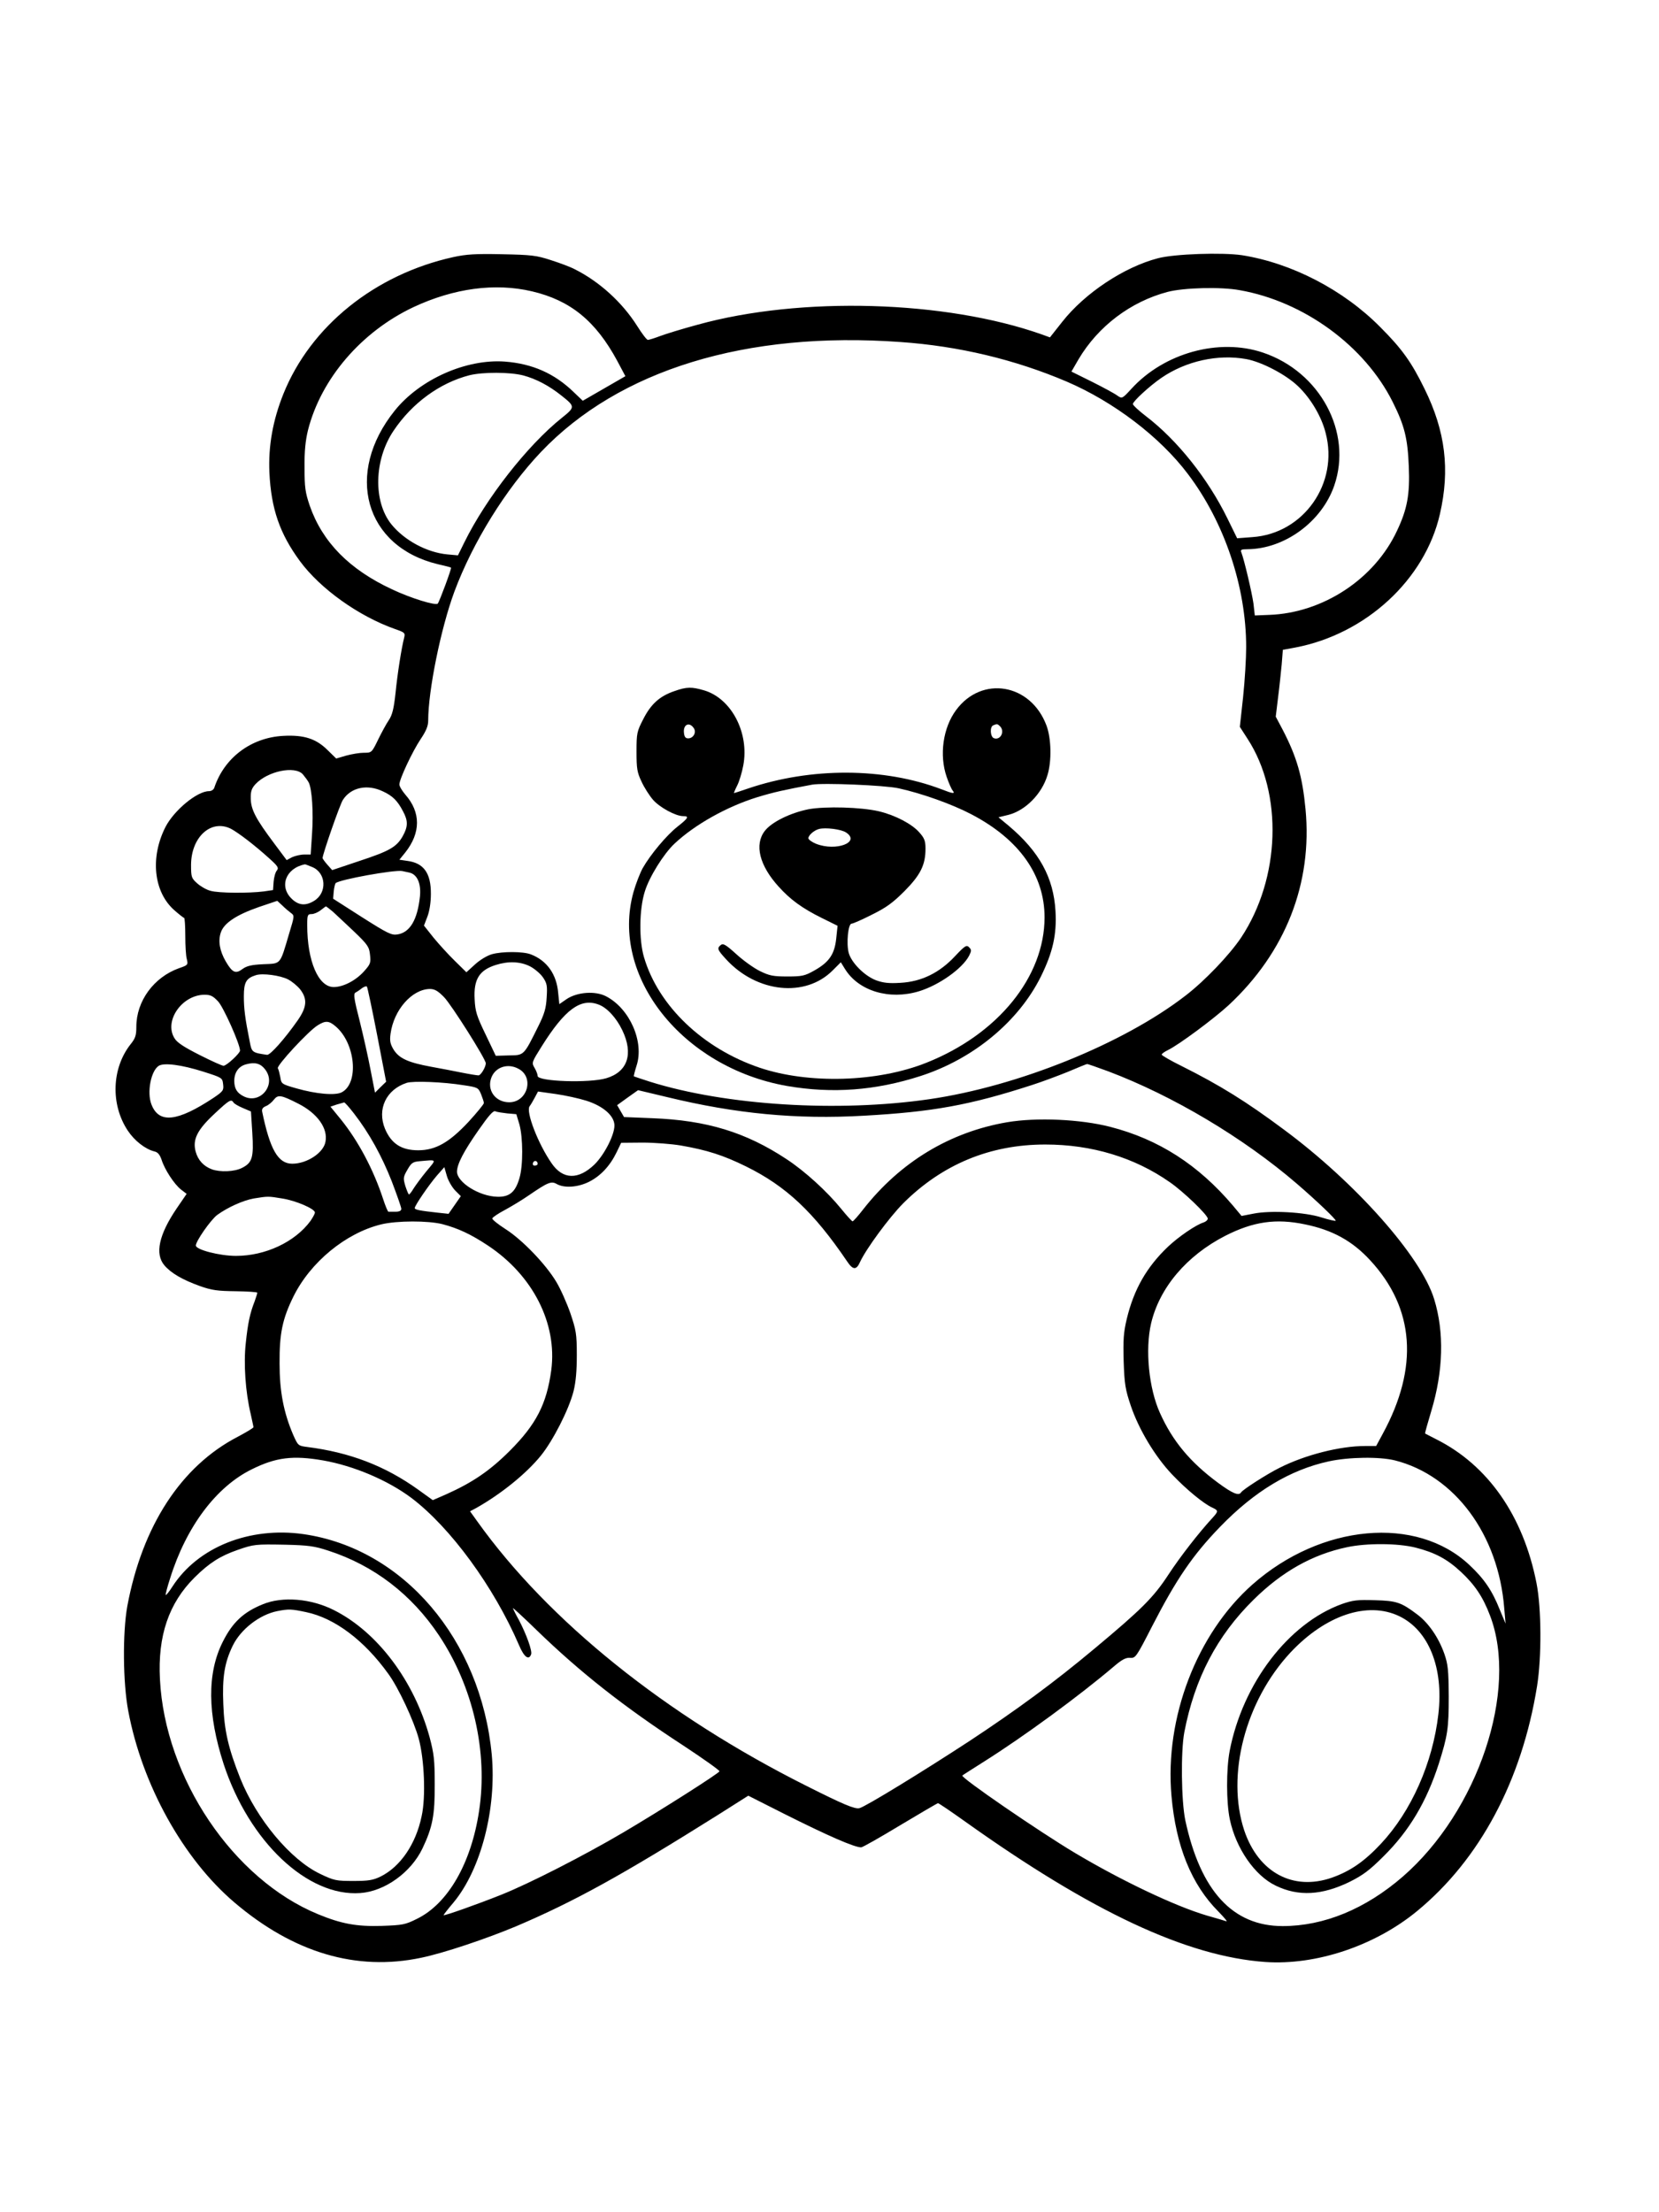 <?xml version="1.0" standalone="no"?>
<!DOCTYPE svg PUBLIC "-//W3C//DTD SVG 20010904//EN"
 "http://www.w3.org/TR/2001/REC-SVG-20010904/DTD/svg10.dtd">
<svg version="1.0" xmlns="http://www.w3.org/2000/svg"
 width="864pt" height="1152pt" viewBox="0 0 864 1152"
 preserveAspectRatio="xMidYMid meet">

<g transform="translate(0,1152) scale(0.1,-0.1)"
fill="#000000" stroke="none">
<path d="M2360 10181 c-407 -90 -742 -359 -884 -712 -55 -137 -79 -271 -73
-409 9 -190 54 -319 159 -462 106 -144 306 -287 496 -354 49 -17 53 -20 47
-44 -14 -54 -35 -187 -45 -288 -9 -83 -17 -115 -35 -142 -13 -19 -38 -65 -56
-102 -33 -68 -34 -68 -74 -68 -23 0 -64 -7 -93 -15 l-51 -15 -44 43 c-60 60
-123 81 -232 75 -168 -9 -307 -114 -359 -270 -3 -10 -15 -18 -28 -18 -61 0
-181 -99 -226 -186 -81 -159 -62 -339 46 -434 25 -22 48 -40 51 -40 3 0 6 -42
6 -92 0 -51 3 -107 8 -123 7 -29 6 -31 -41 -47 -131 -47 -222 -171 -222 -305
0 -45 -5 -60 -30 -91 -98 -124 -105 -313 -15 -449 35 -53 91 -97 139 -109 18
-4 28 -17 37 -42 16 -52 66 -128 101 -156 l30 -23 -52 -76 c-93 -137 -114
-237 -64 -296 34 -40 93 -75 185 -108 62 -22 92 -26 187 -27 61 -1 112 -4 112
-8 0 -4 -7 -25 -14 -45 -24 -61 -35 -112 -46 -217 -12 -106 -2 -255 26 -371 7
-33 14 -63 14 -67 0 -4 -37 -26 -82 -50 -295 -153 -497 -464 -575 -882 -25
-139 -23 -399 5 -546 72 -384 286 -770 553 -997 308 -262 635 -359 972 -288
117 24 340 99 495 164 303 129 551 266 1048 578 l161 102 184 -93 c235 -118
369 -176 404 -176 7 0 99 52 203 115 105 63 194 115 197 115 4 0 66 -42 139
-94 660 -471 1156 -704 1566 -733 264 -18 570 84 790 265 327 269 546 680 625
1172 24 151 23 404 -3 536 -69 351 -253 614 -522 749 -30 15 -56 29 -58 30 -2
1 13 54 32 117 63 209 68 411 15 583 -68 222 -410 607 -783 883 -196 146 -333
231 -533 331 -57 28 -103 55 -103 59 0 5 15 15 33 24 56 27 239 163 315 233
297 276 438 635 401 1022 -16 169 -45 271 -120 415 l-35 66 12 99 c7 54 15
132 19 173 l6 76 65 12 c367 70 675 353 753 695 53 231 29 431 -80 652 -68
139 -117 208 -231 322 -192 194 -461 333 -720 374 -102 15 -352 7 -438 -16
-176 -46 -380 -181 -498 -331 l-64 -81 -41 15 c-503 178 -1256 200 -1794 51
-78 -21 -166 -48 -195 -59 -29 -11 -58 -20 -64 -20 -6 0 -31 33 -56 73 -78
123 -196 230 -323 294 -22 12 -78 33 -125 48 -76 25 -103 28 -255 31 -139 3
-186 0 -255 -15z m410 -178 c201 -47 333 -155 445 -363 l42 -79 -111 -64 -111
-64 -47 45 c-100 97 -215 148 -358 159 -202 15 -443 -92 -574 -255 -263 -327
-157 -708 224 -800 36 -8 67 -16 69 -18 4 -3 -60 -176 -69 -187 -11 -12 -141
28 -238 74 -222 103 -363 246 -429 436 -23 68 -27 94 -27 198 -1 85 5 142 18
195 68 268 278 513 550 641 210 98 424 127 616 82z m3686 6 c335 -59 651 -290
797 -582 62 -124 78 -189 84 -337 6 -145 -8 -221 -61 -333 -117 -252 -386
-429 -666 -439 l-75 -3 -7 62 c-8 57 -48 227 -63 266 -6 14 -1 17 31 17 194 1
388 143 453 332 95 277 -74 592 -372 692 -229 77 -514 -2 -684 -188 -49 -53
-49 -53 -74 -36 -13 10 -72 42 -132 72 l-107 53 37 64 c102 172 271 300 464
351 85 22 277 27 375 9z m-1767 -270 c303 -21 596 -91 866 -206 245 -105 487
-289 632 -482 190 -251 303 -587 303 -901 0 -58 -7 -175 -16 -260 l-17 -155
40 -62 c186 -286 171 -727 -33 -1035 -61 -91 -189 -225 -289 -302 -324 -251
-874 -473 -1335 -540 -475 -69 -1059 -33 -1455 91 -44 14 -82 27 -84 28 -1 2
5 27 14 55 41 124 -35 298 -159 362 -56 29 -149 22 -204 -14 l-39 -27 -6 58
c-8 98 -59 169 -142 201 -40 16 -150 16 -203 1 -25 -7 -63 -30 -88 -53 l-45
-41 -60 59 c-33 32 -83 87 -111 121 l-50 63 18 47 c11 29 18 74 18 117 1 109
-37 162 -123 173 l-41 6 30 37 c82 103 82 210 1 302 -17 20 -31 43 -31 53 0
28 68 172 110 235 29 43 40 69 40 97 0 158 66 481 136 671 96 258 268 535 451
728 407 428 1069 631 1872 573z m1802 -89 c81 -15 207 -81 270 -142 65 -62
122 -158 143 -243 69 -262 -115 -524 -382 -542 l-79 -6 -51 104 c-102 208
-261 407 -423 531 -38 29 -69 58 -69 64 0 14 87 94 148 136 128 88 295 125
443 98z m-3766 -85 c67 -18 134 -53 199 -105 72 -57 72 -60 2 -116 -179 -143
-395 -419 -508 -649 l-33 -67 -55 5 c-107 10 -224 73 -292 157 -95 119 -90
335 11 486 97 145 241 250 396 290 70 17 210 17 280 -1z m-1148 -2077 c11 -13
25 -32 31 -43 17 -34 25 -157 17 -269 l-7 -106 -34 0 c-19 0 -48 -7 -63 -14
l-28 -15 -65 87 c-96 128 -121 176 -122 233 -1 37 4 53 24 75 63 68 205 98
247 52z m417 -89 c50 -23 76 -48 105 -104 27 -50 26 -80 -2 -130 -32 -56 -69
-77 -227 -129 l-140 -47 -25 28 c-13 15 -25 31 -25 35 0 19 90 279 106 303 42
65 127 83 208 44z m-791 -195 c39 -21 123 -85 197 -152 47 -42 53 -51 42 -65
-8 -9 -15 -35 -17 -59 l-3 -43 -48 -7 c-78 -10 -236 -9 -277 3 -21 5 -52 23
-70 39 -30 27 -32 32 -32 97 1 145 105 239 208 187z m423 -199 c73 -30 79
-134 10 -176 -44 -27 -80 -24 -115 9 -69 64 -34 161 67 181 1 1 18 -6 38 -14z
m506 -29 c41 -9 62 -57 55 -125 -13 -121 -52 -187 -117 -197 -31 -5 -51 5
-185 90 l-150 96 3 37 c2 21 7 41 10 44 20 19 309 71 347 63 6 -1 22 -5 37 -8z
m-617 -210 c19 -14 19 -15 -9 -107 -49 -166 -41 -156 -134 -160 -63 -3 -87 -9
-109 -25 -36 -27 -53 -19 -87 39 -32 55 -41 107 -26 151 16 49 81 92 199 133
l95 32 26 -24 c14 -14 34 -31 45 -39z m218 7 c17 -16 67 -62 111 -104 71 -68
79 -80 83 -121 5 -42 2 -49 -31 -86 -44 -49 -109 -82 -158 -82 -80 0 -138 135
-138 323 0 52 2 57 23 57 12 0 33 9 47 20 14 11 26 20 28 20 1 0 17 -12 35
-27z m1027 -285 c25 -13 55 -39 68 -58 21 -31 23 -44 19 -105 -3 -56 -12 -86
-44 -150 -76 -153 -73 -150 -152 -151 l-69 -2 -53 111 c-47 97 -54 121 -57
183 -6 104 24 152 110 179 66 21 128 18 178 -7z m-1260 -68 c21 -11 50 -35 64
-53 38 -50 34 -92 -14 -161 -68 -97 -143 -181 -159 -179 -77 11 -80 13 -90 67
-25 124 -31 174 -31 238 0 73 12 94 63 110 35 11 125 -1 167 -22z m464 -289
l47 -244 -29 -28 -29 -29 -23 118 c-12 64 -38 180 -57 256 -29 113 -33 140
-22 147 8 4 23 14 34 23 11 8 23 12 26 8 3 -4 27 -117 53 -251z m349 196 c38
-39 217 -322 217 -344 0 -20 -26 -63 -38 -63 -7 0 -45 6 -85 14 -40 8 -112 22
-162 31 -119 22 -166 43 -195 89 -18 30 -21 46 -16 83 17 124 111 231 204 233
25 0 42 -9 75 -43z m-1177 -22 c28 -30 114 -222 114 -256 0 -14 -70 -79 -86
-79 -7 0 -63 25 -124 56 -81 41 -117 64 -131 87 -56 89 37 225 155 227 32 0
45 -6 72 -35z m1981 -16 c44 -16 93 -69 124 -134 59 -123 28 -217 -84 -250
-88 -26 -357 -17 -357 12 0 8 -7 27 -16 42 -16 27 -15 29 37 112 121 193 203
253 296 218z m-1370 -113 c104 -87 124 -296 33 -344 -34 -18 -133 -9 -235 20
-78 22 -80 24 -85 58 -4 20 -9 41 -13 47 -8 13 160 195 208 224 40 25 58 24
92 -5z m-367 -224 c63 -79 -25 -187 -113 -140 -33 17 -46 39 -47 78 0 46 23
78 63 88 45 12 74 4 97 -26z m-323 -12 c100 -32 101 -32 105 -66 4 -32 0 -37
-50 -71 -189 -125 -284 -135 -323 -35 -25 63 -3 176 38 202 28 17 119 5 230
-30z m4715 1 c336 -127 703 -345 983 -586 101 -87 206 -187 201 -192 -2 -2
-35 5 -73 17 -86 28 -266 38 -355 20 l-62 -12 -45 54 c-180 212 -386 345 -639
410 -155 40 -384 50 -537 24 -298 -51 -556 -207 -749 -453 -27 -35 -52 -63
-56 -63 -3 0 -30 29 -59 65 -74 91 -189 196 -285 259 -212 140 -415 202 -698
213 l-148 6 -18 31 -18 31 54 39 55 39 151 -36 c359 -87 674 -117 1025 -97
359 20 552 55 876 160 50 16 133 47 185 68 52 22 98 41 101 41 4 1 53 -17 111
-38z m-3073 14 c85 -43 49 -175 -47 -175 -73 0 -119 65 -92 131 22 53 85 73
139 44z m-286 -86 c75 -11 78 -13 92 -46 8 -20 15 -41 15 -47 0 -6 -36 -50
-80 -98 -100 -107 -171 -148 -262 -148 -87 0 -140 34 -173 112 -42 102 6 204
113 239 33 11 190 5 295 -12z m641 -81 c88 -28 146 -79 146 -129 0 -50 -53
-153 -104 -203 -84 -81 -165 -79 -223 6 -71 102 -135 269 -115 297 7 9 19 30
28 47 l16 30 92 -13 c50 -7 122 -23 160 -35z m-1499 -16 c98 -50 154 -128 140
-198 -10 -57 -96 -114 -173 -114 -74 0 -116 74 -157 273 -2 12 5 21 20 27 13
5 31 20 41 33 22 28 37 26 129 -21z m-339 7 c3 -6 25 -19 49 -29 l42 -18 7
-111 c8 -129 0 -156 -54 -183 -39 -20 -114 -23 -157 -7 -43 16 -72 48 -84 92
-17 63 8 113 98 197 77 72 87 78 99 59z m628 -58 c79 -102 144 -220 196 -352
27 -71 50 -136 50 -144 0 -10 -10 -15 -30 -15 -16 0 -33 0 -37 0 -3 -1 -16 30
-28 67 -50 152 -128 300 -220 414 l-54 66 32 11 c18 5 35 10 39 11 4 1 27 -26
52 -58z m798 1 l47 -4 16 -53 c19 -68 20 -216 0 -281 -21 -72 -52 -98 -115
-96 -94 2 -210 75 -210 131 1 40 34 104 113 217 53 76 76 102 87 97 8 -4 36
-8 62 -11z m903 -167 c138 -24 222 -51 340 -109 209 -103 352 -237 527 -495
30 -45 48 -46 67 -3 32 69 151 231 225 306 204 203 452 306 740 306 241 0 464
-67 648 -196 70 -48 198 -171 198 -190 0 -7 -10 -16 -22 -20 -39 -12 -129 -73
-186 -127 -110 -105 -177 -221 -214 -376 -17 -72 -19 -108 -16 -221 4 -118 9
-147 37 -230 42 -124 126 -264 215 -358 74 -78 165 -153 210 -173 32 -15 32
-19 0 -54 -70 -76 -166 -199 -229 -295 -77 -118 -140 -181 -386 -386 -208
-174 -401 -316 -648 -479 -243 -159 -543 -343 -575 -351 -24 -6 -85 20 -276
116 -734 368 -1343 858 -1714 1377 l-38 53 32 17 c128 72 260 178 337 273 63
78 145 238 170 335 12 49 17 105 17 190 0 108 -4 129 -33 215 -18 52 -51 127
-74 165 -55 92 -177 219 -265 275 -39 25 -70 50 -68 55 1 6 31 26 67 45 35 19
91 53 124 76 98 67 116 75 145 58 40 -22 110 -17 168 12 59 30 108 81 143 153
l24 50 111 1 c61 0 151 -7 199 -15z m-1324 -134 c-27 -33 -57 -74 -67 -90 -10
-17 -21 -31 -24 -31 -3 0 -11 20 -19 44 -12 41 -11 47 11 85 20 35 28 41 63
44 93 8 90 13 36 -52z m579 38 c0 -5 -7 -9 -15 -9 -9 0 -12 6 -9 15 6 15 24
11 24 -6z m-430 -138 l30 -30 -32 -46 -32 -46 -56 6 c-91 10 -120 15 -120 24
0 13 73 120 116 170 l38 43 13 -45 c7 -25 27 -59 43 -76z m-901 -42 c72 -11
171 -54 171 -73 0 -7 -11 -26 -23 -44 -81 -110 -235 -182 -388 -182 -85 0
-209 32 -209 54 0 23 77 133 111 159 55 40 135 76 191 86 74 12 75 12 147 0z
m836 -134 c80 -21 147 -52 236 -111 234 -155 362 -406 330 -649 -24 -177 -79
-283 -216 -420 -104 -104 -194 -165 -330 -226 l-71 -31 -75 54 c-174 125 -358
195 -580 223 -46 6 -47 7 -72 63 -50 117 -71 226 -71 372 -1 156 15 232 72
348 89 180 273 331 457 376 82 20 246 20 320 1z m4492 -1 c142 -29 246 -86
339 -187 231 -250 254 -557 65 -904 l-34 -63 -57 0 c-131 0 -312 -46 -445
-113 -65 -32 -191 -113 -201 -128 -12 -20 -44 -7 -120 49 -145 107 -237 217
-303 364 -58 128 -78 330 -46 467 44 186 185 352 385 455 147 75 265 92 417
60z m-5115 -1229 c160 -28 337 -103 460 -195 204 -154 430 -463 561 -767 26
-62 51 -81 63 -48 7 17 -24 103 -63 178 -16 28 -30 57 -32 62 -2 6 54 -46 125
-115 226 -219 454 -399 766 -602 103 -68 186 -127 185 -132 -4 -11 -297 -198
-502 -319 -202 -119 -489 -266 -635 -324 -120 -48 -300 -112 -300 -106 0 2 23
32 52 66 143 172 225 490 199 770 -57 600 -461 1073 -980 1148 -281 40 -550
-67 -683 -273 -17 -27 -33 -46 -35 -44 -2 2 8 41 23 87 84 269 240 477 426
568 125 62 214 73 370 46z m5583 0 c311 -79 539 -386 569 -770 l7 -80 -30 72
c-40 101 -82 162 -159 234 -275 258 -772 213 -1129 -102 -290 -256 -458 -694
-422 -1101 23 -262 104 -462 245 -603 29 -30 48 -52 41 -50 -6 2 -52 16 -102
30 -166 49 -445 182 -685 325 -188 112 -600 395 -588 404 1 2 54 35 115 74
206 130 494 341 674 494 42 36 63 47 85 45 28 -2 32 4 114 164 126 245 211
370 354 518 180 186 365 297 566 341 106 23 265 25 345 5z m-5555 -470 c237
-77 433 -227 576 -441 178 -267 256 -608 209 -915 -41 -272 -162 -482 -323
-561 -62 -31 -75 -33 -184 -37 -131 -4 -211 11 -332 61 -442 182 -797 709
-823 1223 -12 227 46 397 181 531 76 75 132 111 224 143 83 29 93 30 247 27
121 -3 152 -7 225 -31z m5662 16 c102 -26 165 -60 236 -126 72 -67 115 -130
152 -228 149 -388 -62 -1019 -455 -1360 -194 -168 -410 -257 -625 -257 -260 0
-428 183 -507 551 -21 101 -24 359 -5 459 54 280 170 502 361 690 148 146 306
235 486 273 103 22 265 21 357 -2z"/>
<path d="M3512 7921 c-76 -26 -122 -67 -162 -146 -33 -64 -35 -73 -35 -169 0
-88 3 -108 26 -156 14 -31 41 -73 60 -95 35 -40 118 -85 157 -85 33 0 27 -10
-30 -55 -56 -44 -140 -144 -181 -216 -14 -26 -36 -82 -48 -125 -122 -438 255
-913 799 -1009 237 -41 462 -24 697 52 275 89 510 284 626 518 62 126 83 218
76 340 -10 175 -84 310 -244 445 l-53 44 53 13 c88 23 173 109 202 206 23 74
20 192 -5 259 -82 219 -337 262 -471 80 -68 -92 -88 -234 -49 -347 11 -32 25
-64 31 -71 15 -19 3 -18 -58 6 -300 114 -679 115 -1007 4 -38 -13 -71 -24 -73
-24 -2 0 5 17 16 39 11 21 25 68 32 105 32 170 -62 349 -204 391 -65 19 -90
19 -155 -4z m102 -194 c14 -22 -4 -52 -30 -52 -14 0 -20 8 -22 29 -5 44 29 59
52 23z m1594 11 c27 -27 2 -75 -32 -62 -19 7 -22 60 -3 67 19 8 22 8 35 -5z
m-528 -323 c122 -27 277 -82 380 -136 248 -130 380 -316 380 -536 0 -310 -243
-609 -615 -757 -255 -102 -614 -112 -869 -26 -295 100 -527 321 -602 575 -27
91 -25 250 4 342 23 76 98 196 154 249 106 100 274 194 433 243 86 26 140 38
285 65 57 10 377 -3 450 -19z"/>
<path d="M4211 7306 c-95 -19 -193 -67 -228 -113 -55 -71 -28 -180 72 -290 60
-67 123 -113 224 -163 l83 -41 -7 -67 c-9 -82 -37 -123 -116 -167 -48 -27 -63
-30 -139 -30 -73 0 -93 4 -142 28 -31 15 -87 55 -123 88 -54 49 -69 58 -81 48
-21 -17 -18 -25 28 -75 160 -174 412 -200 554 -58 l43 43 21 -34 c71 -116 232
-164 386 -117 105 32 226 118 261 185 13 26 13 31 0 44 -13 14 -22 8 -73 -46
-81 -87 -175 -133 -284 -139 -62 -4 -91 0 -127 13 -61 23 -129 92 -143 143
-13 49 -3 152 15 152 7 0 55 21 106 47 75 37 109 62 170 123 83 84 109 136
109 221 0 40 -6 55 -32 84 -38 44 -126 90 -210 110 -93 22 -278 27 -367 11z
m195 -121 c78 -51 -52 -100 -156 -59 -22 9 -40 22 -40 29 0 15 29 41 55 48 33
9 116 -1 141 -18z"/>
<path d="M1369 3166 c-101 -41 -158 -94 -209 -196 -82 -163 -80 -375 5 -637
133 -404 437 -691 711 -671 128 9 264 107 324 232 53 111 65 175 64 336 0 126
-4 158 -27 245 -81 293 -271 546 -497 660 -120 61 -269 73 -371 31z m225 -41
c149 -31 303 -147 428 -321 53 -72 134 -246 159 -339 29 -108 37 -303 15 -402
-30 -146 -111 -264 -214 -315 -39 -19 -63 -23 -142 -23 -89 0 -100 2 -173 37
-155 74 -331 286 -416 498 -62 157 -83 247 -88 385 -6 141 6 216 49 305 42 86
139 161 231 180 61 12 75 11 151 -5z"/>
<path d="M6988 3167 c-278 -101 -516 -413 -584 -765 -18 -95 -18 -268 1 -357
32 -151 130 -292 238 -344 119 -58 242 -51 387 20 68 34 103 60 176 133 134
133 223 283 287 481 46 146 52 183 52 350 -1 140 -4 168 -23 223 -30 85 -82
160 -140 204 -85 64 -108 72 -222 75 -91 3 -114 0 -172 -20z m299 -63 c154
-74 232 -269 204 -510 -29 -254 -141 -506 -299 -675 -87 -93 -160 -143 -256
-177 -202 -70 -382 27 -456 246 -95 287 5 674 241 927 182 194 401 268 566
189z"/>
</g>
</svg>

